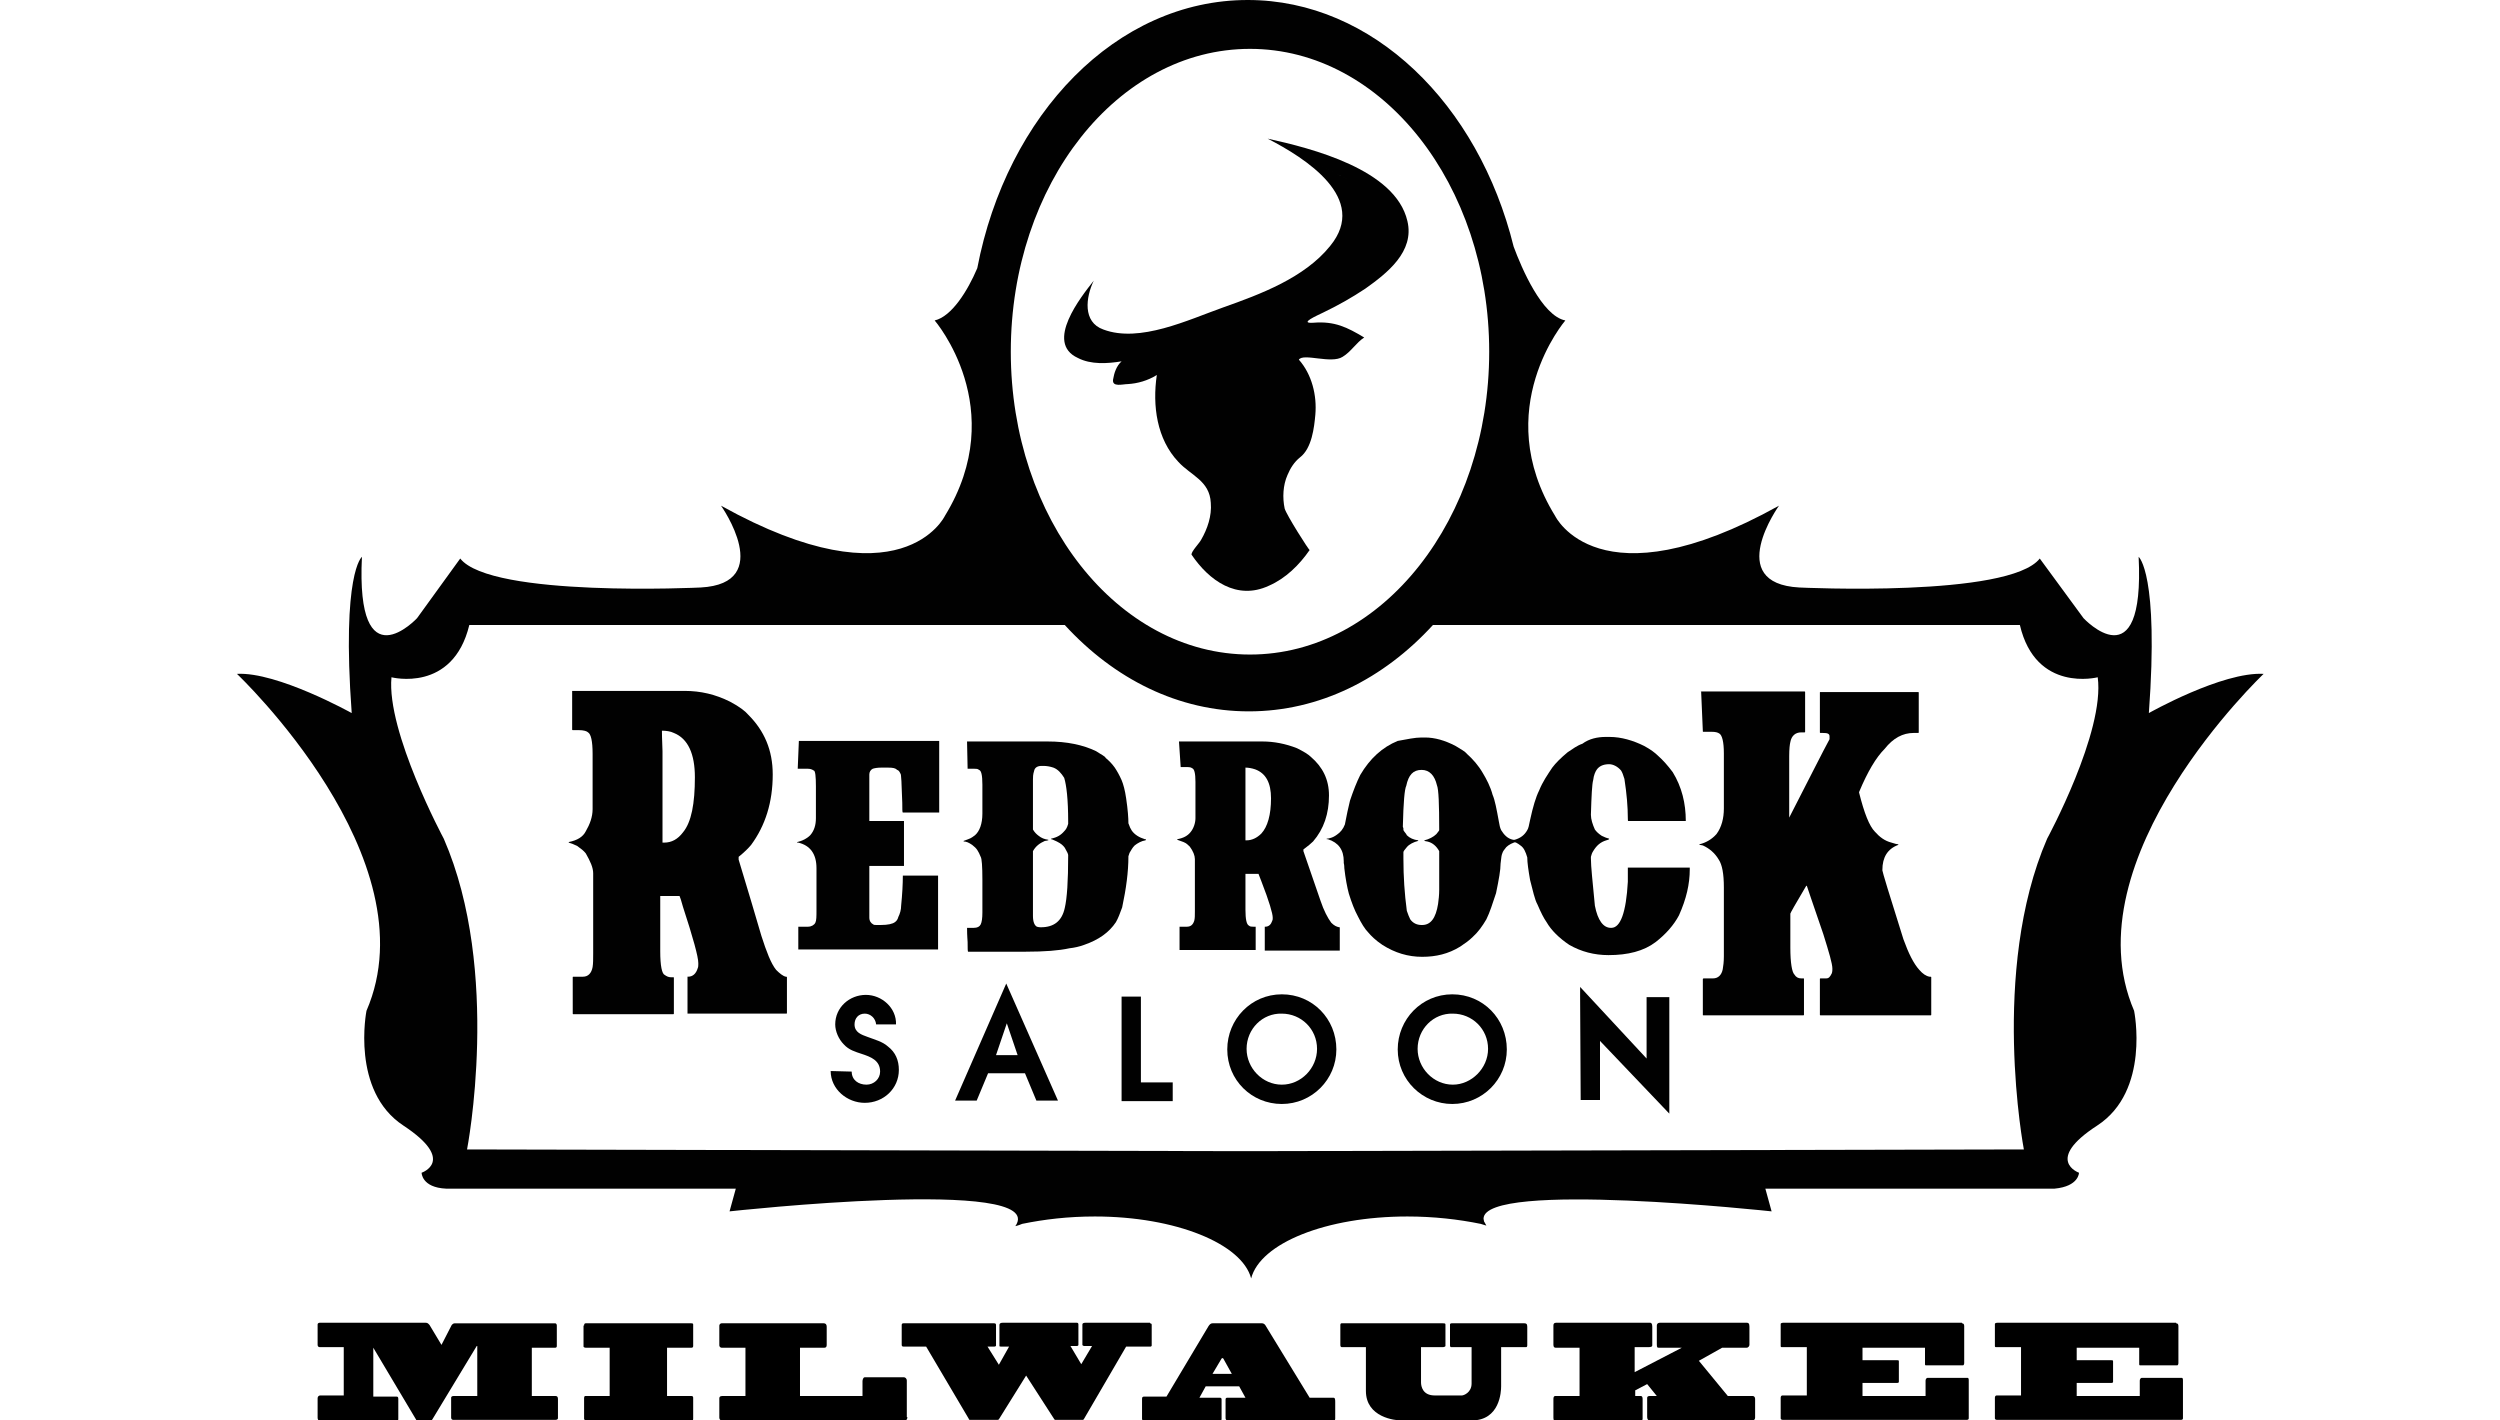 <?xml version="1.0" encoding="utf-8"?>
<!-- Generator: Adobe Illustrator 23.0.3, SVG Export Plug-In . SVG Version: 6.00 Build 0)  -->
<svg version="1.1" id="Layer_1" xmlns="http://www.w3.org/2000/svg" xmlns:xlink="http://www.w3.org/1999/xlink" x="0px" y="0px"
	 viewBox="0 0 440 250" style="enable-background:new 0 0 440 250;" xml:space="preserve">
<style type="text/css">
	.st0{fill:#010101;}
</style>
<g>
	<g>
		<g>
			<path class="st0" d="M101.1,121.6h19.4c2.8,0,5.4,0.6,8,1.9c1.7,0.9,2.7,1.7,3.2,2.3c2.8,2.8,4.3,6.2,4.3,10.5
				c0,4.9-1.3,9-3.8,12.4c-0.5,0.6-1.2,1.3-2.2,2.1v0.5c0,0.1,1.4,4.5,4,13.4c0.9,2.8,1.7,4.9,2.6,6c0.6,0.6,1.2,1.1,1.7,1.2
				c0.1,0,0.2,0,0.2,0.1v6.3c0,0,0,0.1-0.1,0.1h-17.4v-6.5h0.1c0.8,0,1.4-0.5,1.7-1.5c0.1-0.2,0.1-0.5,0.1-0.7v-0.2
				c0-1.1-0.9-4.4-2.7-9.9c-0.3-1.1-0.5-1.7-0.6-1.9h-0.1h-0.1h-0.1h-2.8h-0.1c0,0-0.1,0-0.2,0v9.7c0,2.6,0.3,4,0.8,4.2
				c0.3,0.2,0.6,0.4,1.1,0.4h0.4c0.1,0,0.1,0,0.1,0.1v6.3c0,0,0,0.1-0.1,0.1h-17.6c0,0-0.1,0-0.1-0.1V172c0,0,0-0.1,0.1-0.1h1.7
				c0.9,0,1.5-0.6,1.7-1.7c0.1-0.6,0.1-1.4,0.1-2.4v-14.1c0-1-0.5-2.1-1.3-3.5c-0.4-0.5-0.8-0.8-1.5-1.3c-0.6-0.3-1.1-0.5-1.5-0.6
				v-0.1c1.5-0.3,2.5-0.9,3-1.9c0.7-1.2,1.2-2.5,1.2-3.9v-9.7c0-2.3-0.3-3.5-0.8-3.8c-0.2-0.2-0.7-0.4-1.7-0.4h-1c0,0-0.1,0-0.1-0.1
				v-6.8C101,121.6,101.1,121.6,101.1,121.6z M116.5,128.6c0,1.6,0.1,2.8,0.1,3.6v14.7c0,0.3,0,0.7,0,1.4h0.3c1.3,0,2.4-0.6,3.3-1.8
				c1.5-1.8,2.1-5.1,2.1-9.7c0-4.1-1.2-6.8-3.7-7.8C118,128.7,117.2,128.6,116.5,128.6z"/>
			<path class="st0" d="M140.6,130.4h24.7l0,0V143l0,0h-6.4c-0.1,0-0.1-0.6-0.1-1.7c-0.1-3.4-0.2-5.1-0.3-5.1
				c-0.2-0.4-0.3-0.6-0.6-0.7c-0.3-0.3-0.7-0.4-1.6-0.4h-1.2c-0.7,0-1.2,0.1-1.5,0.2c-0.4,0.2-0.6,0.6-0.6,1c0,2.3,0,4,0,5.3v0.8
				c0,0.5,0,1.1,0,2.1h6.1l0,0c0,3.5,0,6.1,0,7.9h-0.1h-6l0,0v8.8c0,0,0,0.1,0,0.3c0,0.6,0.3,1,0.7,1.2c0.1,0.1,0.3,0.1,0.6,0.1h0.7
				c1.3,0,2.1-0.2,2.5-0.5c0.3-0.2,0.5-0.5,0.6-0.9c0.3-0.6,0.5-1.3,0.5-2c0.2-2,0.3-3.8,0.3-5.3l0,0h6.2l0,0v13l0,0h-24.6l0,0v-4
				l0,0h1.7c0.6,0,1.1-0.3,1.3-0.7c0.2-0.4,0.2-1.1,0.2-2.3v-7.3c0-2.5-1.1-4-3.2-4.5h-0.2v-0.1c0.9-0.2,1.7-0.6,2.3-1.2
				c0.7-0.8,1-1.8,1-3v-5.6c0-1.7-0.1-2.8-0.4-2.8c-0.3-0.2-0.6-0.3-1-0.3h-1.8l0,0L140.6,130.4L140.6,130.4z"/>
			<path class="st0" d="M170.2,130.5h14.2c3.4,0,6.2,0.6,8.5,1.7c0.9,0.6,1.6,0.9,1.7,1.2c0.6,0.5,1.1,1,1.6,1.7
				c0.4,0.6,0.8,1.3,1.2,2.2c0.3,0.7,0.6,1.8,0.8,3.2c0.3,2,0.4,3.5,0.4,4.4c0.2,0.6,0.4,1,0.6,1.3c0.5,0.7,1.3,1.2,2.3,1.5
				c0.1,0,0.2,0,0.2,0.1l-0.1,0.1c-0.7,0.1-1.4,0.5-1.9,0.9c-0.4,0.4-0.6,0.8-0.9,1.3c-0.1,0.2-0.1,0.4-0.2,0.6c0,2.8-0.4,5.7-1.1,9
				c-0.4,1.1-0.7,1.9-1.1,2.6c-1.2,1.8-3,3.1-5.6,4c-0.8,0.3-1.7,0.5-2.6,0.6c-1.8,0.4-4.4,0.6-7.7,0.6h-10.1
				c-0.1,0-0.1-0.6-0.1-1.7c0-0.2-0.1-1-0.1-2.5l0,0h1.2c0.6,0,1-0.2,1.2-0.6c0.2-0.4,0.3-1.1,0.3-2.1v-5.8c0-2.3-0.1-3.7-0.3-4
				c-0.2-0.5-0.4-0.9-0.6-1.2c-0.2-0.3-0.5-0.6-0.9-0.9c-0.6-0.4-1-0.6-1.5-0.6V148l0.8-0.3c0.6-0.2,0.9-0.5,1.2-0.7
				c0.8-0.7,1.3-2,1.3-3.8v-5.1c0-1.7-0.2-2.5-0.6-2.6c-0.2-0.2-0.5-0.2-0.8-0.2h-1.2l0,0L170.2,130.5
				C170.1,130.5,170.1,130.5,170.2,130.5z M181.8,137.2v8.8c0.3,0.5,0.6,0.8,1,1.1c0.5,0.4,1,0.6,1.7,0.7v0.1
				c-0.2,0-0.3,0.1-0.6,0.1c-0.9,0.4-1.6,0.9-2.1,1.8v11.4c0,1.1,0.3,1.7,0.7,1.9c0.3,0.1,0.6,0.1,0.7,0.1c2.3,0,3.7-1.1,4.2-3.4
				c0.4-1.7,0.6-4.7,0.6-9.3c0-0.2-0.2-0.6-0.6-1.3c-0.3-0.4-0.6-0.7-1.4-1.1c-0.5-0.2-0.8-0.4-1-0.4v-0.1c1-0.2,1.7-0.6,2.3-1.3
				c0.3-0.3,0.5-0.6,0.7-1.3c0-0.1,0-0.1,0-0.1c0-0.1,0-0.2,0-0.3c0-3.9-0.3-6.4-0.7-7.7c-0.5-0.8-1.1-1.5-1.9-1.8
				c-0.6-0.2-1.2-0.3-1.7-0.3h-0.4c-0.7,0-1.2,0.3-1.3,0.9C181.8,136.3,181.8,136.8,181.8,137.2z"/>
		</g>
		<g>
			<path class="st0" d="M207.5,130.5h14.7c2,0,4.1,0.4,6.1,1.2c1.2,0.6,2,1.1,2.4,1.5c2.1,1.8,3.2,4,3.2,6.8c0,3.2-0.9,5.9-2.8,8.1
				c-0.4,0.4-0.9,0.8-1.7,1.4v0.3c0,0,1,2.9,3,8.7c0.6,1.8,1.3,3.1,1.9,3.9c0.5,0.5,0.9,0.7,1.4,0.8c0.1,0,0.1,0,0.1,0v4.1
				c0,0,0,0-0.1,0h-13.1v-4.2h0.1c0.6,0,1-0.4,1.2-1c0.1-0.2,0.1-0.3,0.1-0.5v-0.1c0-0.7-0.6-2.8-2-6.4c-0.3-0.7-0.4-1.1-0.5-1.3
				l0,0l0,0l0,0h-2.2l0,0h-0.1v6.3c0,1.7,0.2,2.6,0.6,2.8c0.2,0.2,0.5,0.2,0.8,0.2h0.3c0.1,0,0.1,0,0.1,0v4.1c0,0,0,0-0.1,0h-13.3
				l0,0v-4.1l0,0h1.3c0.7,0,1.1-0.4,1.3-1.1c0.1-0.4,0.1-0.9,0.1-1.6v-9.2c0-0.6-0.3-1.4-0.9-2.2c-0.3-0.3-0.6-0.6-1.1-0.8
				c-0.5-0.2-0.8-0.3-1.1-0.4v-0.1c1.1-0.2,1.8-0.6,2.3-1.2c0.6-0.7,0.9-1.7,0.9-2.5v-6.4c0-1.5-0.2-2.3-0.6-2.4
				c-0.2-0.2-0.6-0.2-1.3-0.2h-0.7l0,0L207.5,130.5L207.5,130.5z M219.2,135.1c0,1,0,1.7,0,2.3v9.6c0,0.2,0,0.5,0,0.9h0.2
				c0.9,0,1.8-0.4,2.6-1.2c1.1-1.2,1.7-3.3,1.7-6.2c0-2.7-0.9-4.4-2.8-5.1C220.3,135.2,219.7,135.1,219.2,135.1z"/>
			<path class="st0" d="M250.2,129.8h0.6c1.7,0,3.5,0.5,5.4,1.5c1,0.6,1.7,1,2,1.4c1,0.9,2,2,2.8,3.4c0.6,1,1.3,2.3,1.7,3.8
				c0.4,0.9,0.7,2.5,1.1,4.7c0.1,0.6,0.2,1.1,0.4,1.5c0.5,0.8,1.1,1.5,2.1,1.7c0.3,0.1,0.5,0.1,0.8,0.2v0.1c-0.9,0.2-1.6,0.6-2,1
				c-0.3,0.4-0.6,0.7-0.7,1.1c-0.1,0.2-0.2,0.7-0.3,1.8c0,1.1-0.3,2.8-0.8,5.2c-0.6,1.8-1.1,3.4-1.7,4.6c-0.7,1.2-1.5,2.3-2.4,3.1
				c-0.6,0.6-1.3,1.1-2.2,1.7c-2.1,1.3-4.3,1.8-6.7,1.8c-2.5,0-4.8-0.7-7-2.1c-1.2-0.8-2-1.6-2.5-2.2c-0.6-0.6-1.2-1.6-1.8-2.8
				c-0.6-1.1-1.1-2.4-1.6-4c-0.3-1.1-0.6-2.7-0.8-4.5c0-0.6-0.1-0.9-0.1-0.9v-0.1v-0.2c0-2-0.9-3.3-2.8-3.9c-0.1,0-0.1,0-0.2,0v-0.1
				c0.1,0,0.3,0,0.6-0.1c0.4-0.1,0.8-0.3,1.2-0.6c0.6-0.4,1.1-1,1.4-1.8c0.3-1.6,0.6-3,0.9-4.2c0.6-1.8,1.2-3.3,1.8-4.5
				c1.7-2.9,3.9-4.9,6.6-6C247.7,130.1,249,129.8,250.2,129.8z M247,145.8v0.3c0.2,0.4,0.5,0.6,0.6,0.9c0.5,0.5,1.2,0.8,2,0.9v0.1
				c-0.8,0.2-1.6,0.6-2,1.1c-0.4,0.5-0.6,0.7-0.6,0.9v1.1c0,3.2,0.2,6.2,0.6,9.2c0.2,0.6,0.4,1.1,0.6,1.5c0.5,0.7,1.2,1,2,1h0.1
				c1.5,0,2.4-1.2,2.8-3.7c0.1-0.7,0.2-1.6,0.2-2.5c0-3.2,0-5.5,0-6.8c-0.5-0.9-1.2-1.5-2.1-1.7c-0.2,0-0.4-0.1-0.5-0.1v-0.1
				c0.8-0.2,1.6-0.6,2.1-1.1c0.3-0.4,0.5-0.6,0.5-0.7c0-4.6-0.1-7.2-0.4-7.9c-0.4-1.7-1.3-2.7-2.7-2.7c-1.5,0-2.3,0.9-2.7,2.8
				c-0.3,0.6-0.5,2.9-0.6,7.2L247,145.8L247,145.8z"/>
			<path class="st0" d="M282.6,129.7h0.7c2,0,4.1,0.6,6.1,1.6c1.1,0.6,1.9,1.2,2.4,1.7c0.9,0.8,1.7,1.7,2.6,2.9
				c1.6,2.6,2.3,5.5,2.3,8.6l0,0h-10.1c-0.1,0-0.1-0.1-0.1-0.4c0-2.1-0.2-4.4-0.6-7c-0.2-0.7-0.4-1.2-0.6-1.5
				c-0.6-0.7-1.4-1.1-2.1-1.1c-1.1,0-1.8,0.4-2.2,1c-0.2,0.3-0.5,0.9-0.6,1.8c-0.2,0.7-0.3,2.7-0.4,6.1c0,0.8,0.3,1.7,0.7,2.6
				c0.3,0.4,0.6,0.7,1.2,1.1c0.6,0.3,0.9,0.4,1.3,0.5v0.1c0,0-0.1,0.1-0.5,0.2c-1,0.3-1.7,0.9-2.3,1.9c-0.2,0.3-0.3,0.6-0.4,1
				c0,0.1,0,0.2,0,0.3c0,1.4,0.3,4.1,0.7,8.3c0.5,2.6,1.5,3.9,2.8,3.9h0.1c1.6,0,2.6-2.7,2.9-8.1c0-0.7,0-1.4,0-2v-0.5h0.1h10.8l0,0
				v0.3c0,2.6-0.6,5.2-1.9,8.1c-0.9,1.7-2.3,3.3-4.1,4.7c-2.1,1.6-4.9,2.3-8.3,2.3c-2.5,0-4.8-0.6-6.9-1.8c-1.8-1.2-3.2-2.6-4-4
				c-0.5-0.7-1-1.7-1.6-3.1c-0.5-0.9-0.8-2.4-1.3-4.3c-0.3-1.7-0.5-3.1-0.5-4c-0.3-1-0.6-1.7-1.2-2.1c-0.5-0.4-0.9-0.6-1.6-0.8v-0.1
				c0.2,0,0.3-0.1,0.6-0.1c1-0.3,1.7-0.8,2.2-1.7c0.2-0.3,0.3-0.8,0.5-1.8c0.5-2.3,1-4,1.6-5.2c0.6-1.5,1.5-2.8,2.3-4
				c0.6-0.8,1.5-1.7,2.7-2.7c0.9-0.6,1.7-1.2,2.6-1.5C279.7,130,281.2,129.7,282.6,129.7z"/>
			<path class="st0" d="M299.4,121.7h18.2c0,0,0.1,0,0.1,0.1v7c0,0,0,0.1-0.1,0.1h-0.6c-1,0-1.7,0.6-1.9,1.7
				c-0.1,0.4-0.2,1.2-0.2,2.5v10.8c3.6-7,5.9-11.6,7.1-13.8c0-0.2,0-0.4,0-0.5c0-0.5-0.4-0.6-1.2-0.6h-0.4c0,0-0.1,0-0.1-0.1v-7
				c0-0.1,0-0.1,0.1-0.1h17.2c0,0,0.1,0,0.1,0.1v7c0,0,0,0.1-0.1,0.1h-0.8c-1.9,0-3.6,0.9-5.1,2.8c-1.5,1.5-3,4-4.5,7.6v0.1
				c0.9,3.6,1.8,5.9,2.8,6.9c0.8,0.9,1.7,1.6,2.9,1.9c0.6,0.2,1,0.3,1.2,0.3v0.1c-1.9,0.7-2.8,2.2-2.8,4.4v0.1
				c0,0.2,1.2,4.2,3.7,12.1c0.9,2.5,1.8,4.3,2.8,5.4c0.6,0.7,1.2,1.1,1.8,1.2c0.2,0,0.3,0,0.3,0.1v6.6c0,0,0,0.1-0.1,0.1h-19.4
				c0,0-0.1,0-0.1-0.1v-6.3c0,0,0-0.1,0.1-0.1h1c0.5,0,0.7-0.3,1-0.9c0.1-0.3,0.1-0.6,0.1-0.8c0-0.9-0.6-2.9-1.6-6.1
				c-1.9-5.6-2.9-8.4-2.9-8.5h-0.1c-1.9,3.2-2.8,4.8-2.8,4.9v6c0,2.7,0.3,4.3,0.7,4.7c0.3,0.5,0.7,0.7,1.2,0.7h0.4
				c0.1,0,0.1,0,0.1,0.1v6.3c0,0,0,0.1-0.1,0.1h-17.6c-0.1,0-0.1,0-0.1-0.1v-6.3l0.1-0.1h1.7c0.9,0,1.5-0.6,1.7-1.6
				c0.1-0.6,0.2-1.3,0.2-2.3v-12.1c0-2.4-0.3-4-0.9-4.9c-0.7-1.2-1.7-2-2.8-2.5c-0.4-0.1-0.6-0.1-0.6-0.1v-0.1
				c1.2-0.3,2.2-0.9,3-1.8c0.9-1.2,1.3-2.8,1.3-4.5v-9.7c0-2-0.3-3.2-0.8-3.5c-0.3-0.2-0.7-0.3-1.3-0.3h-1.5c-0.1,0-0.1,0-0.1-0.1
				L299.4,121.7C299.3,121.8,299.3,121.7,299.4,121.7z"/>
		</g>
	</g>
	<g>
		<path class="st0" d="M149.9,188.6c0,1.5,1.2,2.3,2.6,2.3c1.3,0,2.4-1,2.4-2.3c0-2-1.7-2.6-3.2-3.1c-1.2-0.4-2.3-0.7-3.2-1.7
			c-0.9-0.9-1.5-2.3-1.5-3.5c0-3,2.5-5.2,5.4-5.2c2.8,0,5.4,2.3,5.3,5.2h-3.5c-0.1-1.1-1-1.9-2-1.9c-1.1,0-1.8,0.8-1.8,1.9
			c0,1.4,1.2,1.8,2.3,2.2c1.3,0.5,2.6,0.8,3.6,1.7c1.3,1,1.9,2.4,1.9,4.1c0,3.3-2.7,5.8-6,5.8c-3.1,0-6-2.4-6-5.6L149.9,188.6
			L149.9,188.6z"/>
		<path class="st0" d="M177.1,173.1l9.1,20.6h-3.8l-2-4.8h-6.5l-2,4.8h-3.8L177.1,173.1z M179.1,185.7l-1.9-5.6l-1.9,5.6H179.1z"/>
		<path class="st0" d="M197.4,175.4h3.4v15.1h5.6v3.3h-9V175.4z"/>
		<path class="st0" d="M235.2,184.7c0,5.3-4.3,9.6-9.6,9.6s-9.6-4.2-9.6-9.6c0-5.3,4.2-9.7,9.6-9.7S235.2,179.3,235.2,184.7z
			 M219.4,184.6c0,3.4,2.8,6.3,6.2,6.3s6.2-2.9,6.2-6.3c0-3.5-2.8-6.2-6.2-6.2C222.2,178.3,219.4,181.1,219.4,184.6z"/>
		<path class="st0" d="M265.2,184.7c0,5.3-4.3,9.6-9.6,9.6c-5.2,0-9.6-4.2-9.6-9.6c0-5.3,4.2-9.7,9.6-9.7
			C261,175,265.2,179.3,265.2,184.7z M249.5,184.6c0,3.4,2.8,6.3,6.2,6.3c3.3,0,6.2-2.9,6.2-6.3c0-3.5-2.8-6.2-6.2-6.2
			C252.3,178.3,249.5,181.1,249.5,184.6z"/>
		<path class="st0" d="M278.1,175.4v-1.7l11.7,12.6v-10.8h4V196l-12.2-12.8v10.4h-3.4L278.1,175.4L278.1,175.4z"/>
	</g>
	<path class="st0" d="M223.1,24.4c7.7,1.7,22.5,5.4,24.6,14.5c1.3,5.4-3.6,9.2-7.4,11.9c-2.4,1.6-4.9,3-7.4,4.2
		c-1,0.5-4.5,2-1.7,1.8c3.7-0.3,5.9,0.8,8.9,2.6c-1.4,0.9-2.3,2.5-3.8,3.4c-2,1.3-6.9-0.7-7.7,0.5c2.3,2.6,3.2,6.3,2.9,9.7
		c-0.2,2.2-0.6,5.9-2.7,7.5c-1,0.8-1.7,1.9-2.2,3.1c-0.8,1.8-0.9,4-0.5,5.9c0.3,1.1,4.3,7.4,4.4,7.3c-1.8,2.6-4.2,5-7.2,6.3
		c-5.6,2.6-10.5-0.9-13.6-5.5c0-0.6,1.4-2,1.7-2.6c1.1-1.9,1.9-4.2,1.7-6.5c-0.2-3.9-3.5-4.8-5.7-7.2c-3.8-4-4.6-9.9-3.8-15.3
		c-1.6,1-3.4,1.5-5.1,1.6c-0.9,0-2.8,0.6-2.6-0.8c0.2-1.2,0.6-2.4,1.5-3.2c-2.5,0.4-5.4,0.6-7.7-0.6c-5.9-2.7,0.6-10.8,2.8-13.6
		c-1.4,2.9-2,7.3,1.7,8.6c6.4,2.4,14.9-1.7,21.1-3.9c6.5-2.3,14.3-5.2,18.8-10.8C241,34.9,229.7,27.8,223.1,24.4
		C223.1,24.4,259,42.6,223.1,24.4z"/>
	<path class="st0" d="M398.4,118.6c-7.3-0.4-20.2,6.9-20.2,6.9c1.8-24.6-1.8-27.5-1.8-27.5c1.1,22.4-9.7,10.8-9.7,10.8L359,98.3
		c-5.4,6.9-42.3,5.1-42.3,5.1c-13.4-0.7-3.6-14.4-3.6-14.4c-31.8,17.7-39.4,1.8-39.4,1.8c-11.6-18.8,1.8-34.4,1.8-34.4
		c-4.1-0.8-7.7-9.2-9.1-13C260.2,18.3,241.6,0,219.6,0c-23.1,0-42.4,20.1-47.6,47.2c-1.7,4-4.5,8.5-7.5,9.2c0,0,13.4,15.5,1.8,34.4
		c0,0-7.6,15.9-39.4-1.8c0,0,9.7,13.7-3.6,14.4c0,0-36.9,1.8-42.3-5.1l-7.6,10.5c0,0-10.8,11.6-9.7-10.8c0,0-3.6,2.8-1.8,27.5
		c0,0-13.1-7.3-20.2-6.9c0,0,34.4,32.5,22.8,59.3c0,0-2.8,14.1,6.5,20.2c9.4,6.2,3.2,8.3,3.2,8.3s0,2.6,4.3,2.8h51l-1.1,4
		c0,0,56.4-6.2,50.3,2.6c0,0,0.5-0.1,1.2-0.4c3.9-0.8,8.1-1.3,12.8-1.3c14.2,0,25.9,4.8,27.5,10.9c1.6-6.2,13.2-10.9,27.5-10.9
		c4.6,0,9,0.5,12.9,1.3c0.6,0.2,1,0.3,1,0.3c-0.2-0.3-0.3-0.6-0.4-0.7l-0.1-0.5c0-6.8,50.7-1.3,50.7-1.3l-1.1-4h50.9
		c4.3-0.4,4.3-2.8,4.3-2.8s-6.2-2.2,3.2-8.3c9.4-6.1,6.5-20.2,6.5-20.2C364.1,151.1,398.4,118.6,398.4,118.6z M220,8.6
		c23.3,0,42.1,23.9,42.1,53.3s-18.8,53.3-42.1,53.3s-42.1-23.9-42.1-53.3C177.9,32.4,196.7,8.6,220,8.6z M360.3,147.6
		c-10.1,23.3-4.1,54.7-4.1,54.7L222,202.6l0,0h-2.8h-2.8l0,0l-134.2-0.3c0,0,6.1-31.3-4.1-54.7c0,0-10.1-18.8-9.2-28.4
		c0,0,10.8,2.8,13.7-9.2h104.8c8.7,9.5,20,15.2,32.4,15.2c12.4,0,23.7-5.7,32.4-15.2h103.3c2.8,12,13.7,9.2,13.7,9.2
		C370.5,128.8,360.3,147.6,360.3,147.6z"/>
</g>
<g>
	<path d="M56.2,250c-0.2,0-0.3-0.2-0.3-0.5v-3.4c0-0.2,0.1-0.5,0.5-0.5h4.1v-8.5h-4.2c-0.2,0-0.4-0.1-0.4-0.4v-3.6
		c0-0.2,0.2-0.3,0.4-0.3h18.6c0.4,0,0.5,0.2,0.7,0.4l2.1,3.5l1.8-3.5c0.2-0.2,0.3-0.3,0.6-0.3h17.6c0.2,0,0.3,0.2,0.3,0.4v3.6
		c0,0.2-0.1,0.3-0.3,0.3h-4.1v8.5h4.2c0.2,0,0.4,0.1,0.4,0.5v3.4c0,0.2-0.2,0.3-0.5,0.3H79.8c-0.2,0-0.4-0.1-0.4-0.4V246
		c0-0.2,0.2-0.3,0.4-0.3H84v-8.8h-0.1l-7.8,12.9c-0.1,0.2-0.3,0.3-0.6,0.3h-1.8c-0.2,0-0.4,0-0.5-0.3l-7.5-12.6h0v8.6h4.1
		c0.2,0,0.3,0.1,0.3,0.4v3.6c0,0.2-0.3,0.3-0.5,0.3H56.2z"/>
	<path d="M102.8,233.3c0-0.3,0.1-0.4,0.3-0.4h18.5c0.2,0,0.4,0,0.4,0.2v3.8c0,0.2-0.1,0.3-0.3,0.3h-4.3v8.5h4.3
		c0.2,0,0.3,0.1,0.3,0.3v3.6c0,0.3,0,0.4-0.3,0.4h-18.5c-0.3,0-0.4-0.2-0.4-0.3v-3.6c0-0.3,0.1-0.4,0.2-0.4h4.3v-8.5h-4.2
		c-0.2,0-0.4-0.1-0.4-0.2V233.3z"/>
	<path d="M159.7,249.4c0,0.4-0.2,0.6-0.4,0.6H127c-0.2,0-0.4-0.2-0.4-0.5v-3.4c0-0.2,0.1-0.4,0.5-0.4h4.1v-8.5H127
		c-0.2,0-0.4-0.2-0.4-0.4v-3.5c0-0.2,0.2-0.4,0.4-0.4h18c0.3,0,0.5,0.2,0.5,0.6v3.2c0,0.3-0.1,0.5-0.4,0.5h-4.3v8.5h11v-2.6
		c0-0.2,0.1-0.7,0.4-0.7h6.9c0.2,0,0.5,0.2,0.5,0.6V249.4z"/>
	<path d="M202.4,232.9c0.3,0,0.3,0.2,0.3,0.3v3.6c0,0.1-0.1,0.2-0.2,0.2h-4.3l-7.4,12.7c-0.1,0.1-0.1,0.2-0.2,0.2h-4.9
		c-0.1,0-0.1-0.1-0.2-0.2l-4.9-7.6l-4.8,7.7c-0.1,0.1-0.2,0.1-0.3,0.1h-4.8c-0.1,0-0.2-0.1-0.2-0.2l-7.5-12.7h-4
		c-0.2,0-0.3-0.1-0.3-0.3v-3.5c0-0.2,0.1-0.3,0.3-0.3h15.9c0.2,0,0.4,0,0.4,0.3v3.6c0,0.1-0.1,0.2-0.3,0.2h-1.2l2,3.2l1.8-3.2h-1.4
		c-0.1,0-0.3,0-0.3-0.1v-3.7c0-0.2,0.1-0.4,0.6-0.4h13c0.2,0,0.3,0.1,0.3,0.3v3.6c0,0.1-0.1,0.2-0.3,0.2h-1.1l1.9,3.2l1.9-3.2h-1.4
		c-0.1,0-0.3-0.1-0.3-0.2v-3.6c0-0.2,0.2-0.3,0.6-0.3H202.4z"/>
	<path d="M216.1,250c-0.3,0-0.4-0.2-0.4-0.4v-3.3c0-0.2,0.1-0.3,0.3-0.3h3.2l-1.1-2h-5.9l-1.1,2h3.6c0.2,0,0.3,0.1,0.3,0.3v3.4
		c0,0.3-0.1,0.4-0.3,0.4h-12.9c-0.4,0-0.8,0-0.8-0.4v-3.5c0-0.3,0.1-0.4,0.4-0.4h3.9l7.4-12.4c0.2-0.3,0.4-0.5,0.7-0.5h8.7
		c0.4,0,0.6,0.3,0.7,0.5l7.7,12.6h4.2c0.3,0,0.3,0.4,0.3,0.8v2.9c0,0.3-0.2,0.4-0.5,0.4H216.1z M213.4,241.8h3.4l-1.5-2.7
		c-0.1-0.1-0.2-0.1-0.3,0L213.4,241.8z"/>
	<path d="M240.5,237.1h-4.3c-0.2,0-0.3-0.1-0.3-0.4v-3.5c0-0.2,0.1-0.3,0.2-0.3h17.8c0.3,0,0.5,0,0.5,0.2v3.8c0,0.1-0.3,0.2-0.4,0.2
		h-3.9v6.2c0,0.7,0.3,2.3,2.4,2.3h4.8c0.3,0,1.7-0.5,1.7-2.1v-6.4h-3.6c-0.1,0-0.2-0.1-0.2-0.3v-3.7c0-0.1,0.1-0.2,0.3-0.2h12.8
		c0.3,0,0.5,0.1,0.5,0.6v3.3c0,0.2-0.1,0.3-0.2,0.3h-4.4v6.9c0,0.9-0.2,6-5.2,6h-12.4c-1,0-6.2-0.5-6.2-5.2V237.1z"/>
	<path d="M278,245.7v-8.5h-4.2c-0.2,0-0.4-0.1-0.4-0.5v-3.4c0-0.3,0.1-0.5,0.5-0.5h16.5c0.2,0,0.4,0.1,0.4,0.7v3.3
		c0,0.2-0.2,0.3-0.7,0.3h-2.4v4.4l8.3-4.3v0h-4c-0.3,0-0.4,0-0.4-0.6v-3.3c0-0.2,0.1-0.5,0.6-0.5h15.2c0.3,0,0.5,0.1,0.5,0.7v3.2
		c0,0.2-0.2,0.5-0.5,0.5h-4.3l-4.1,2.3l5.1,6.2h4.4c0.2,0,0.4,0.2,0.4,0.5v3.3c0,0.2-0.1,0.5-0.5,0.5h-18.1c-0.2,0-0.4-0.2-0.4-0.6
		V246c0-0.2,0.2-0.3,0.4-0.3h1.3l-1.7-2.1l-2.1,1.1v1h1c0.2,0,0.3,0.2,0.3,0.5v3.5c0,0.2-0.1,0.4-0.5,0.4h-14.9
		c-0.2,0-0.3-0.2-0.3-0.6v-3.3c0-0.3,0.1-0.5,0.3-0.5H278z"/>
	<path d="M345.3,232.9c0.3,0,0.4,0.2,0.4,0.5v6.5c0,0.2-0.1,0.4-0.2,0.4H339c-0.1,0-0.2,0-0.2-0.2v-2.9h-11v2.2h6.1
		c0.2,0,0.3,0,0.3,0.2v3.6c0,0.2-0.2,0.2-0.5,0.2h-5.9v2.3h11.1V243c0-0.2,0.1-0.5,0.4-0.5h7c0.1,0,0.2,0.1,0.2,0.4v6.7
		c0,0.2-0.1,0.3-0.4,0.3h-32.2c-0.2,0-0.5,0-0.5-0.3v-3.6c0-0.2,0.1-0.4,0.3-0.4h4.3v-8.5h-4.3c-0.2,0-0.3,0-0.3-0.2v-3.9
		c0-0.1,0.2-0.2,0.5-0.2H345.3z"/>
	<path d="M383,232.9c0.3,0,0.4,0.2,0.4,0.5v6.5c0,0.2-0.1,0.4-0.2,0.4h-6.5c-0.1,0-0.2,0-0.2-0.2v-2.9h-11v2.2h6.1
		c0.2,0,0.3,0,0.3,0.2v3.6c0,0.2-0.2,0.2-0.5,0.2h-5.9v2.3h11.1V243c0-0.2,0.1-0.5,0.4-0.5h7c0.1,0,0.2,0.1,0.2,0.4v6.7
		c0,0.2-0.1,0.3-0.4,0.3h-32.2c-0.2,0-0.5,0-0.5-0.3v-3.6c0-0.2,0.1-0.4,0.3-0.4h4.3v-8.5h-4.3c-0.2,0-0.3,0-0.3-0.2v-3.9
		c0-0.1,0.2-0.2,0.5-0.2H383z"/>
</g>
</svg>
